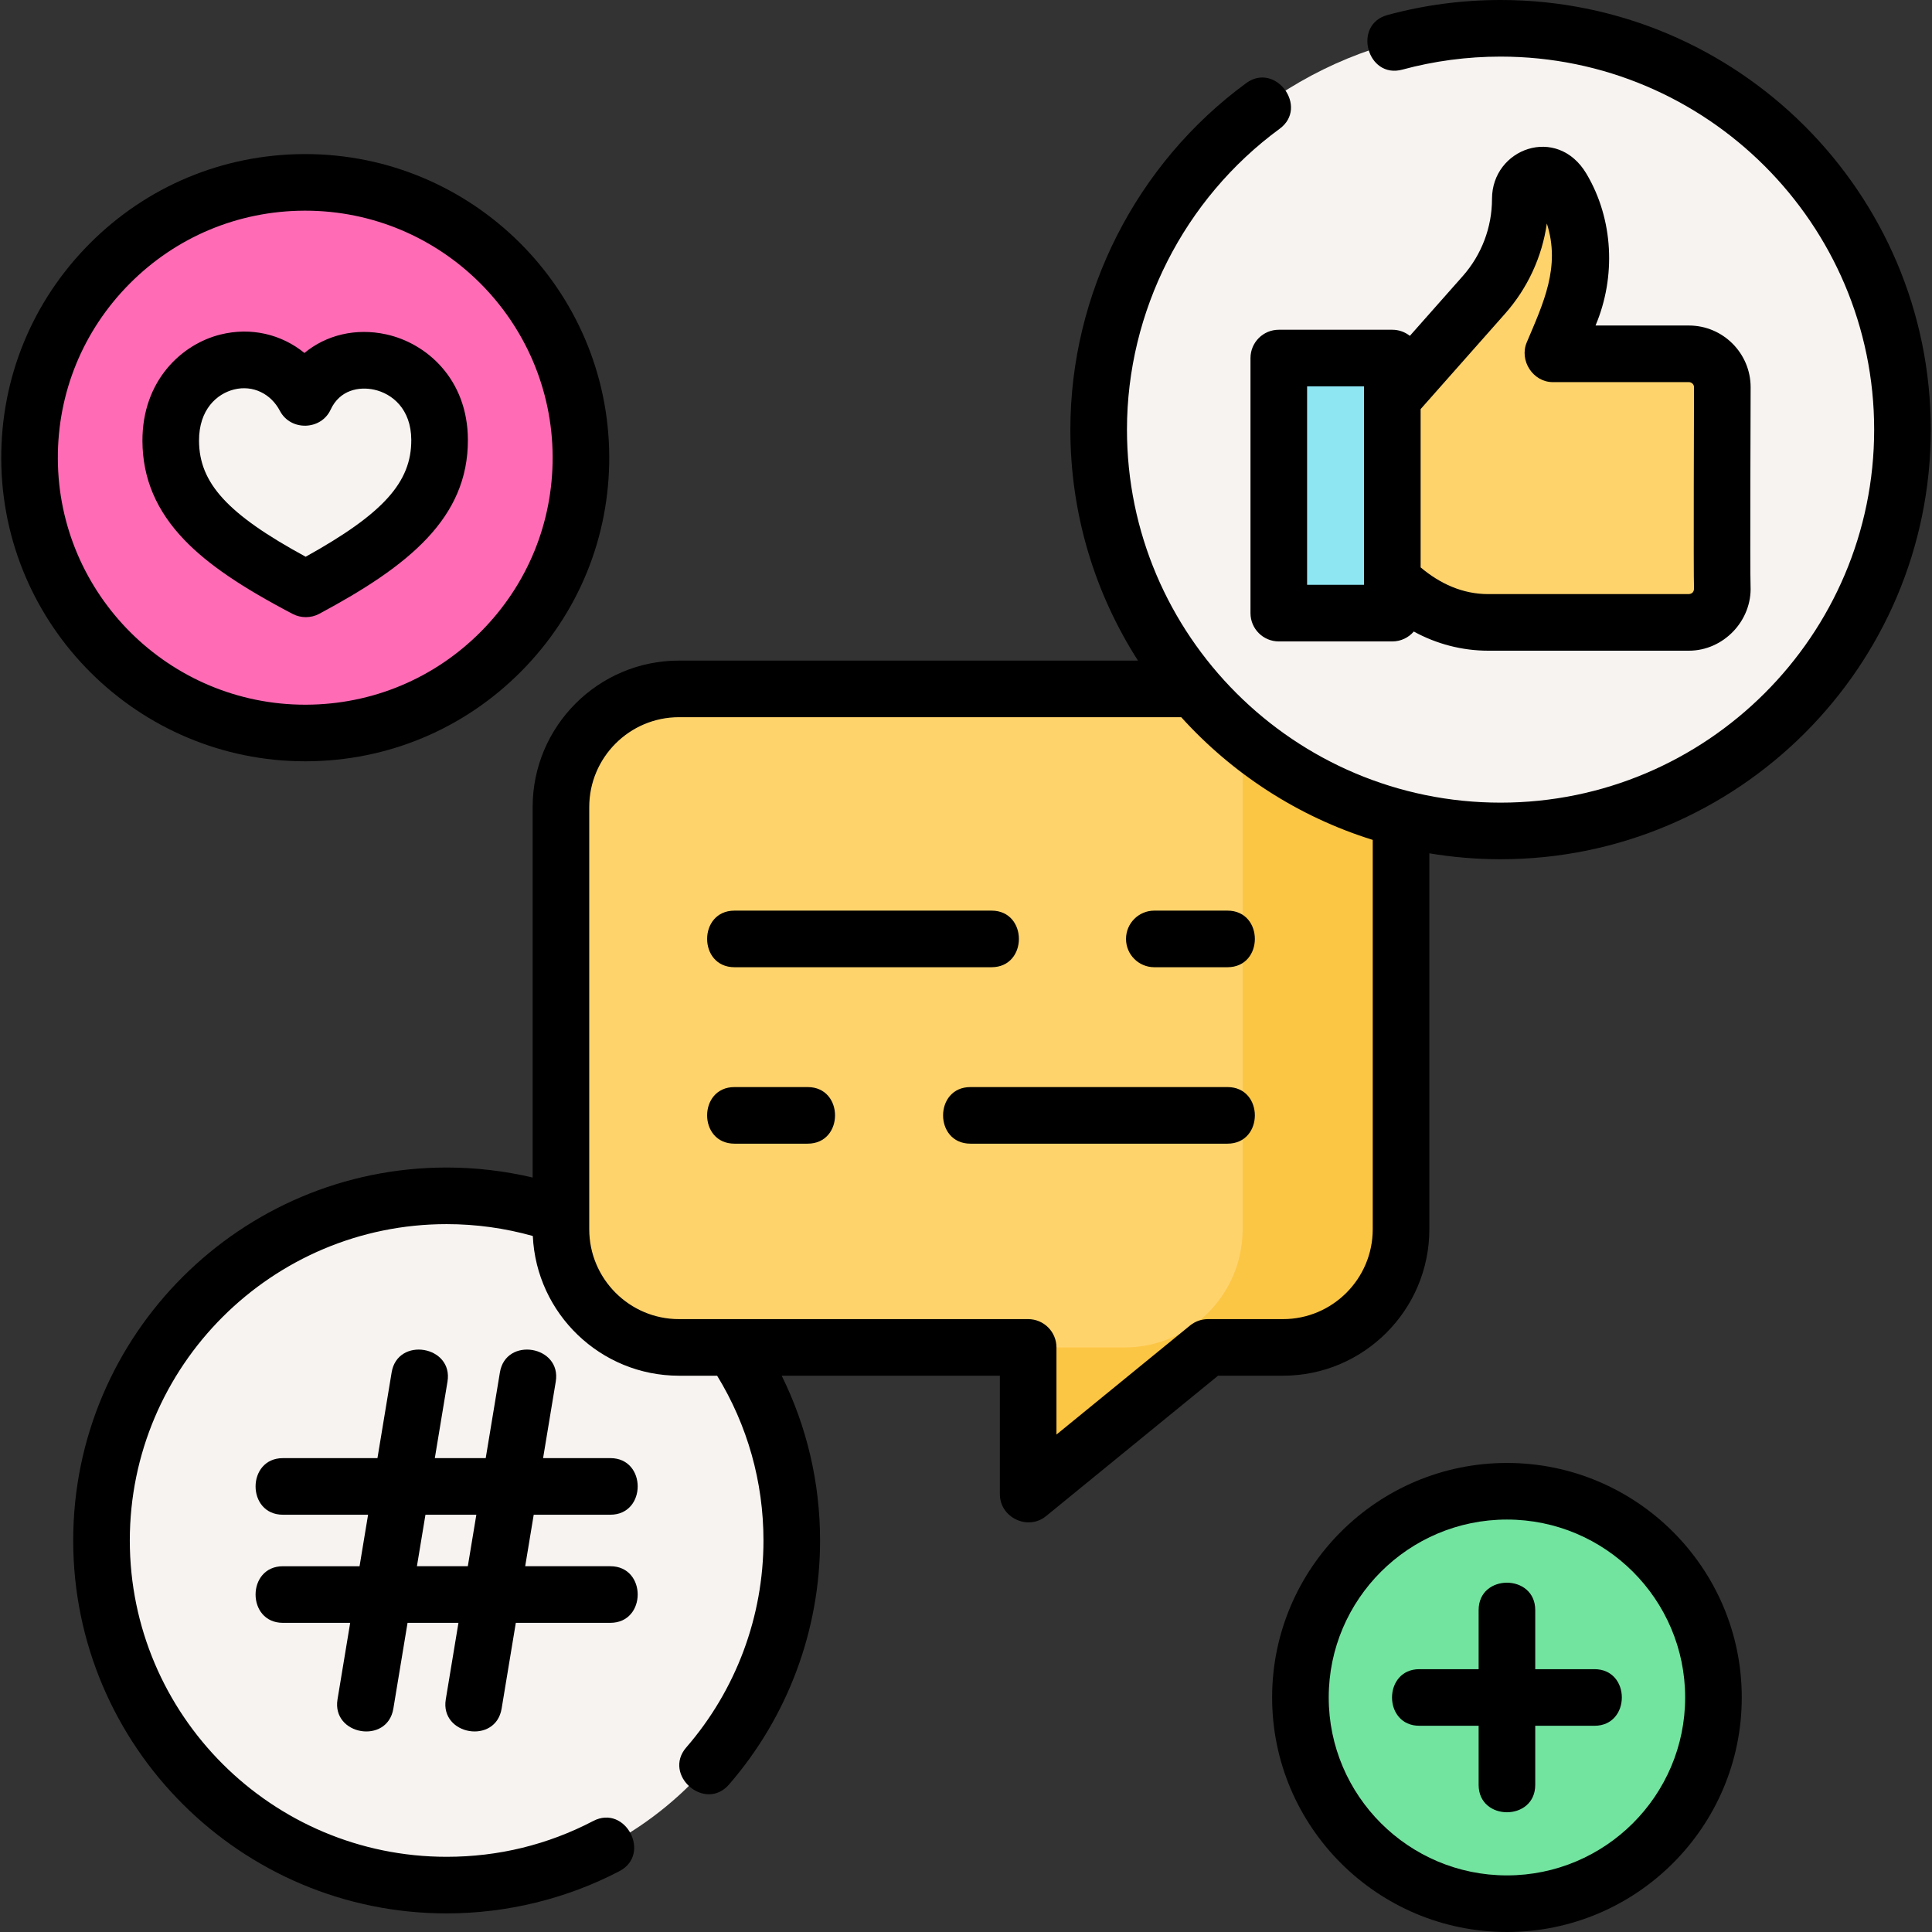<svg id="Layer_1" enable-background="new 0 0 512 512" height="512" viewBox="0 0 512 512" width="512" xmlns="http://www.w3.org/2000/svg"><rect x="0" y="0" width="512" height="512" fill="#333333" stroke="none"/><path d="m194.133 357.069c9.906 14.598 15.693 32.21 15.693 51.172 0 50.442-40.95 91.333-91.464 91.333s-91.464-40.891-91.464-91.333 40.95-91.333 91.464-91.333c8.885 0 17.474 1.265 25.597 3.625" fill="#f7f3f1"/><ellipse cx="80.891" cy="121.292" fill="#ff6cb5" rx="73.064" ry="72.96"/><path d="m81.046 156.061c23.411-12.527 35.522-23.15 35.449-39.525-.101-22.586-27.834-28.11-35.675-11.135-9.125-17.464-35.675-11.135-35.574 11.451.073 16.375 12.278 26.891 35.8 39.209z" fill="#f7f3f1"/><ellipse cx="399.355" cy="449.848" fill="#72e4a0" rx="54.73" ry="54.652"/><path d="m371.29 325.769c0 17.294-14.01 31.313-31.293 31.313h-19.877l-47.647 38.898v-38.898h-92.525c-17.283 0-31.293-14.019-31.293-31.313v-111.893c0-17.294 14.01-31.313 31.293-31.313h191.342z" fill="#ffd36c"/><path d="m329.308 182.563v143.206c0 17.294-14.01 31.313-31.293 31.313h-25.542v38.898l47.647-38.898h19.877c17.283 0 31.293-14.019 31.293-31.313v-143.206z" fill="#fcc645"/><ellipse cx="397.666" cy="113.855" fill="#f7f3f1" rx="106.508" ry="106.355"/><path d="m369.665 154.496 3.745 3.028c5.938 4.8 13.347 7.419 20.987 7.419h53.17c5.04 0 9.099-4.199 8.859-9.284-.225-4.763.01-48.144.01-53.035s-3.971-8.856-8.869-8.856h-36.055l4.414-10.549c4.587-10.848 3.845-23.212-2.005-33.436-3.127-5.19-10.745-2.907-11.025 2.924 0 9.362-3.423 18.402-9.626 25.422l-22.99 25.977h-11.607v50.391h10.992z" fill="#ffd36c"/><path d="m338.895 94.887h30.086v67.597h-30.086z" fill="#8ee6f3"/><path d="m161.75 401.416c9.652 0 9.668-15 0-15h-17.826l3.357-20.276c1.576-9.522-13.22-11.986-14.799-2.449l-3.762 22.726h-13.488l3.357-20.276c1.576-9.523-13.22-11.986-14.799-2.449l-3.762 22.726h-25.053c-9.652 0-9.668 15 0 15h22.57l-2.26 13.65h-20.31c-9.652 0-9.668 15 0 15h17.827l-3.357 20.276c-1.575 9.516 13.21 12.043 14.799 2.449l3.762-22.726h13.488l-3.357 20.276c-1.575 9.516 13.21 12.043 14.799 2.449l3.762-22.726h25.053c9.652 0 9.668-15 0-15h-22.57l2.26-13.65zm-37.773 13.65h-13.488l2.26-13.65h13.488z"/><path d="m80.887 201.752c.119 0 .244-.001.363-.001 21.517-.096 41.71-8.554 56.858-23.815 15.151-15.266 23.442-35.509 23.347-57.002-.197-44.246-36.297-80.102-80.557-80.102-.119 0-.246.001-.365.001-21.517.096-41.71 8.553-56.858 23.814-15.152 15.266-23.443 35.509-23.347 57.002.196 44.247 36.298 80.103 80.559 80.103zm-46.567-126.537c12.329-12.421 28.764-19.305 46.279-19.382.1-.001.198-.001.297-.001 36.016 0 65.397 29.173 65.558 65.168.078 17.482-6.667 33.95-18.993 46.368-12.329 12.421-28.764 19.305-46.278 19.383-.099.001-.196.001-.295.001-36.017-.001-65.4-29.174-65.56-65.169-.079-17.483 6.667-33.95 18.992-46.368z"/><path d="m77.567 162.705c2.182 1.142 4.845 1.13 7.017-.031 23.723-12.693 39.503-25.402 39.411-46.171-.071-16.032-10.937-25.563-21.673-27.898-8.079-1.756-15.891.177-21.645 4.935-6.086-4.963-14.158-6.894-22.249-4.887-10.346 2.564-20.752 12.289-20.682 28.233.044 9.931 3.711 18.534 11.211 26.302 6.124 6.343 14.948 12.363 28.61 19.517zm-15.53-59.493c5.006-1.246 9.784 1.161 12.136 5.663 2.825 5.405 10.901 5.206 13.456-.329 2.411-5.216 7.523-6.148 11.505-5.284 4.743 1.031 9.824 5.069 9.86 13.308.05 11.196-7.356 19.512-27.987 30.972-20.731-11.275-28.212-19.525-28.262-30.722-.036-8.327 4.776-12.489 9.292-13.608z"/><path d="m399.355 387.696c-34.314 0-62.23 27.881-62.23 62.151s27.916 62.153 62.23 62.153 62.23-27.882 62.23-62.152-27.916-62.152-62.23-62.152zm0 109.304c-26.043 0-47.23-21.152-47.23-47.152 0-25.999 21.188-47.151 47.23-47.151s47.23 21.152 47.23 47.151c0 26-21.188 47.152-47.23 47.152z"/><path d="m422.562 442.348h-15.707v-15.674c0-9.652-15-9.668-15 0v15.674h-15.707c-9.652 0-9.668 15 0 15h15.707v15.675c0 9.652 15 9.668 15 0v-15.675h15.707c9.652 0 9.668-15 0-15z"/><path d="m397.665 0c-10.161 0-20.239 1.337-29.956 3.973-9.337 2.532-5.407 17.018 3.928 14.477 8.437-2.29 17.194-3.45 26.028-3.45 54.593 0 99.008 44.347 99.008 98.855s-44.415 98.855-99.008 98.855-99.007-44.347-99.007-98.855c0-31.338 15.122-61.14 40.451-79.722 7.802-5.721-1.074-17.819-8.872-12.094-29.166 21.396-46.579 55.719-46.579 91.815 0 22.513 6.578 43.52 17.914 61.207h-121.624c-21.39 0-38.792 17.412-38.792 38.813v98.184c-7.437-1.751-15.08-2.652-22.792-2.652-54.569 0-98.964 44.336-98.964 98.833s44.395 98.833 98.964 98.833c15.926 0 31.757-3.869 45.782-11.19 8.577-4.475 1.633-17.779-6.941-13.297-12.06 6.295-25.128 9.487-38.84 9.487-46.298 0-83.964-37.607-83.964-83.833s37.666-83.833 83.964-83.833c7.766 0 15.444 1.064 22.838 3.146.937 20.575 17.956 37.027 38.747 37.027h10.096c8.041 13.125 12.282 28.134 12.282 43.659 0 20.153-7.266 39.631-20.459 54.846-6.317 7.284 4.954 17.184 11.333 9.826 15.558-17.941 24.126-40.909 24.126-64.672 0-15.288-3.496-30.152-10.17-43.659h57.816v31.397c0 6.193 7.417 9.75 12.243 5.81l45.577-37.207h17.204c21.39 0 38.792-17.412 38.792-38.813v-99.627c6.142 1.026 12.446 1.569 18.876 1.569 62.864 0 114.008-51.075 114.008-113.855s-51.144-113.853-114.009-113.853zm-33.876 325.769c0 13.131-10.673 23.813-23.792 23.813h-19.877c-1.729 0-3.404.597-4.743 1.69l-35.404 28.902v-23.093c0-4.143-3.358-7.5-7.5-7.5h-92.525c-13.119 0-23.792-10.683-23.792-23.813v-111.892c0-13.131 10.673-23.813 23.792-23.813h133.09c13.541 14.982 31 26.367 50.752 32.518v103.188z"/><path d="m395.396 52.706c0 7.538-2.751 14.803-7.742 20.451l-14.027 15.85c-1.278-1.011-2.89-1.619-4.646-1.619h-30.086c-4.142 0-7.5 3.357-7.5 7.5v67.597c0 4.143 3.358 7.5 7.5 7.5h30.086c2.278 0 4.315-1.02 5.691-2.623 6.011 3.304 12.812 5.081 19.725 5.081h53.17c9.19 0 16.783-7.966 16.351-17.138-.167-3.534.019-51.612.019-52.682 0-9.019-7.343-16.356-16.347-16.356h-24.778.022c5.463-12.921 4.763-28.148-2.404-40.21-7.757-13.057-25.034-6.703-25.034 6.649zm-33.915 102.278h-15.086v-52.597h15.086zm86.086-53.717c.755 0 1.369.608 1.369 1.356 0 1.062-.172 49.774-.002 53.389-.044.868-.5 1.345-1.367 1.431h-53.17c-6.808 0-12.808-2.771-17.916-7.081v-41.947l22.41-25.322c5.965-6.751 9.775-15.05 11.04-23.864 3.694 11.514-.963 21.187-5.327 31.508-2.03 4.801 1.644 10.513 6.885 10.529h36.078z"/><path d="m298.406 248.825c0 4.143 3.358 7.5 7.5 7.5h19.388c9.675 0 9.675-15 0-15h-19.388c-4.142 0-7.5 3.358-7.5 7.5z"/><path d="m194.651 256.325h68.112c9.675 0 9.675-15 0-15h-68.112c-9.674 0-9.674 15 0 15z"/><path d="m214.039 288.084h-19.388c-9.674 0-9.674 15 0 15h19.388c9.674 0 9.674-15 0-15z"/><path d="m325.294 288.084h-68.112c-9.674 0-9.674 15 0 15h68.112c9.674 0 9.674-15 0-15z"/></svg>